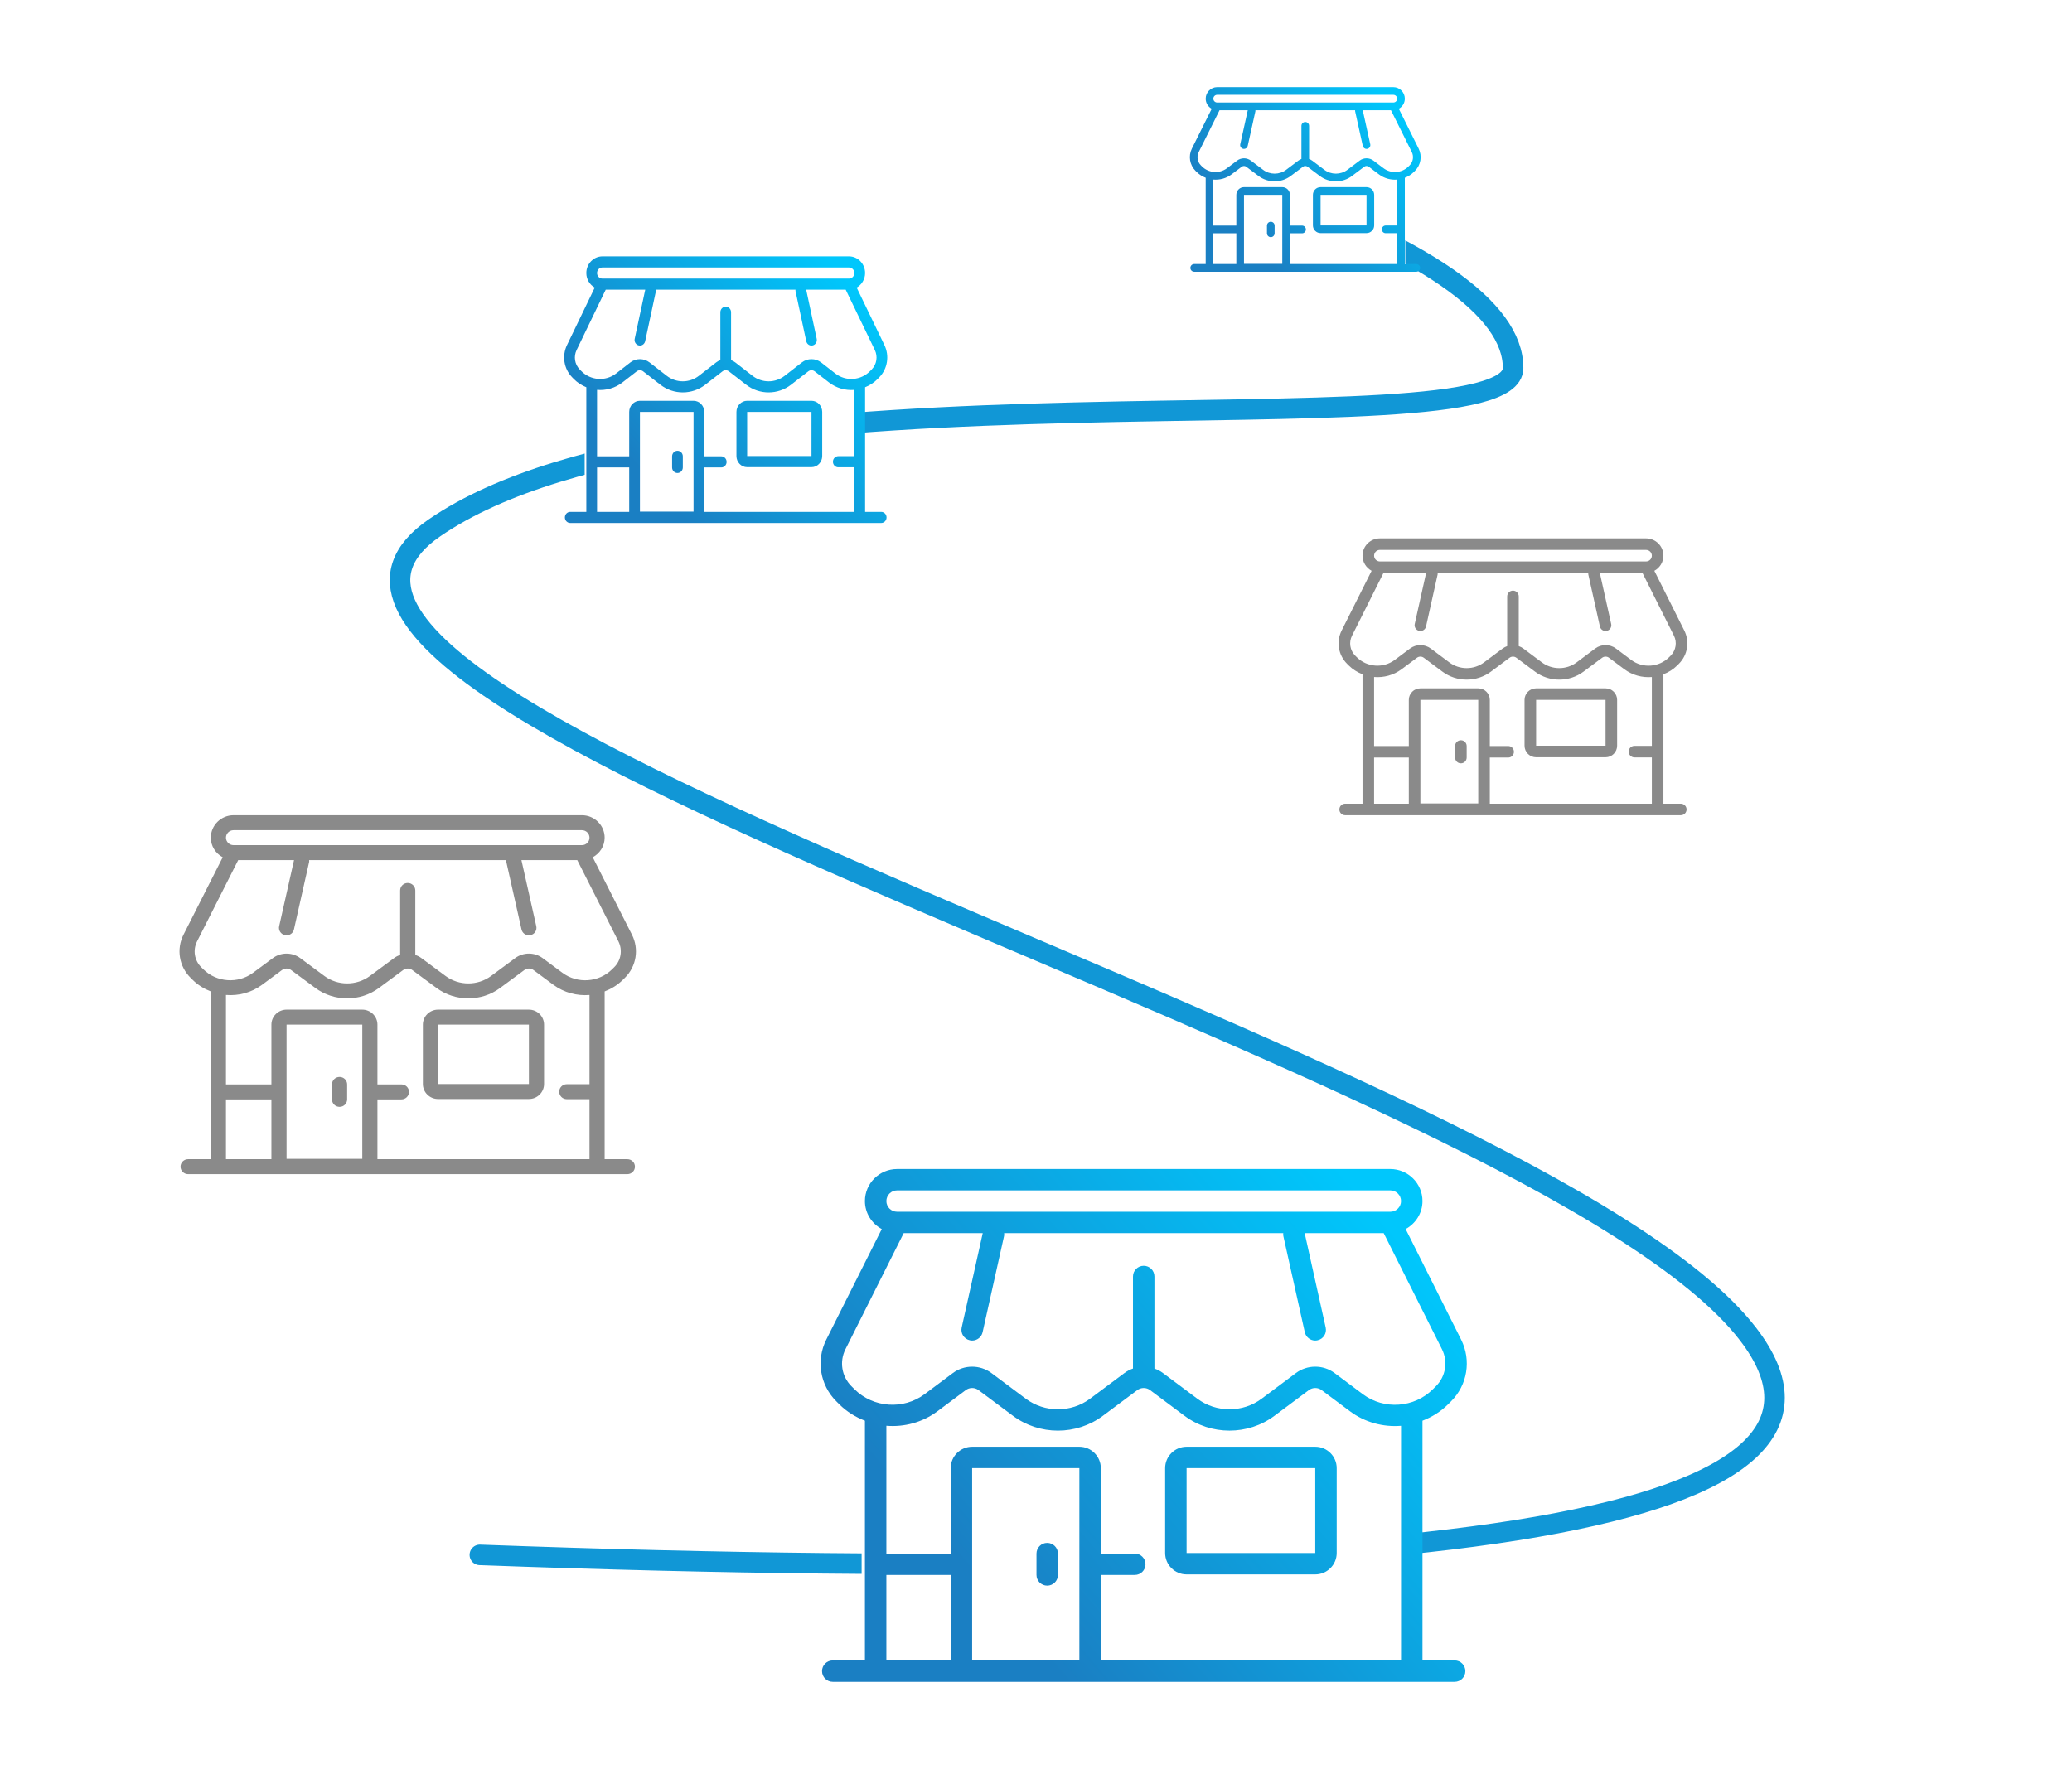 <svg xmlns="http://www.w3.org/2000/svg" xmlns:xlink="http://www.w3.org/1999/xlink" width="404px" height="345px" viewBox="0 0 404 345"><title>Reallocate</title><defs><linearGradient x1="92.594%" y1="18%" x2="17.417%" y2="69.962%" id="linearGradient-1"><stop stop-color="#00C7FC" offset="0%"></stop><stop stop-color="#1A7FC3" offset="100%"></stop></linearGradient><linearGradient x1="92.594%" y1="15.936%" x2="17.417%" y2="71.249%" id="linearGradient-2"><stop stop-color="#00C7FC" offset="0%"></stop><stop stop-color="#1A7FC3" offset="100%"></stop></linearGradient><linearGradient x1="92.594%" y1="18.506%" x2="17.417%" y2="69.646%" id="linearGradient-3"><stop stop-color="#00C7FC" offset="0%"></stop><stop stop-color="#1A7FC3" offset="100%"></stop></linearGradient></defs><g id="Reallocate" stroke="none" stroke-width="1" fill="none" fill-rule="evenodd"><rect fill="#FFFFFF" x="0" y="0" width="404" height="345"></rect><g id="icons8-shop" transform="translate(261, 105)" fill="#8A8A8A" fill-rule="nonzero"><path d="M8.05,0 C6.186,0 4.665,1.516 4.665,3.375 C4.665,4.649 5.388,5.752 6.437,6.324 L0.597,17.969 C-0.492,20.14 -0.064,22.75 1.655,24.464 L1.972,24.781 C2.757,25.563 3.682,26.125 4.665,26.508 L4.665,51.75 L1.28,51.75 C0.659,51.75 0.152,52.251 0.152,52.875 C0.152,53.499 0.659,54 1.28,54 L66.72,54 C67.341,54 67.848,53.499 67.848,52.875 C67.848,52.251 67.341,51.75 66.72,51.75 L63.335,51.75 L63.335,26.508 C64.318,26.125 65.243,25.563 66.028,24.781 L66.345,24.464 C68.064,22.75 68.492,20.14 67.403,17.969 L61.563,6.324 C62.612,5.748 63.335,4.649 63.335,3.375 C63.335,1.516 61.814,0 59.95,0 L8.05,0 Z M8.05,2.25 L59.95,2.25 C60.572,2.25 61.078,2.755 61.078,3.375 C61.078,3.995 60.572,4.5 59.95,4.5 L8.05,4.5 C7.428,4.5 6.922,3.995 6.922,3.375 C6.922,2.755 7.428,2.25 8.05,2.25 Z M8.746,6.75 L17.063,6.75 L14.846,16.695 C14.709,17.301 15.097,17.903 15.701,18.035 C15.785,18.057 15.868,18.066 15.948,18.066 C16.468,18.066 16.935,17.706 17.05,17.183 L19.306,7.058 C19.328,6.952 19.319,6.851 19.31,6.75 L48.685,6.75 C48.681,6.851 48.672,6.952 48.694,7.058 L50.95,17.183 C51.069,17.706 51.532,18.066 52.052,18.066 C52.132,18.066 52.215,18.053 52.299,18.035 C52.903,17.903 53.286,17.301 53.15,16.695 L50.937,6.75 L59.254,6.75 L65.384,18.976 C66.037,20.276 65.781,21.845 64.75,22.874 L64.432,23.19 C62.462,25.159 59.289,25.383 57.059,23.713 L54.084,21.485 C52.885,20.593 51.215,20.593 50.021,21.485 L46.411,24.188 C44.419,25.677 41.633,25.677 39.641,24.188 L36.032,21.489 C35.754,21.278 35.446,21.125 35.128,21.01 L35.128,11.316 C35.128,10.692 34.621,10.191 34,10.191 C33.379,10.191 32.872,10.692 32.872,11.316 L32.872,21.01 C32.554,21.125 32.246,21.278 31.968,21.489 L28.359,24.188 C26.367,25.677 23.581,25.677 21.589,24.188 L17.979,21.489 C16.781,20.593 15.11,20.593 13.916,21.489 L10.941,23.713 C8.711,25.378 5.538,25.154 3.563,23.19 L3.246,22.874 C2.215,21.845 1.963,20.281 2.616,18.98 L8.746,6.75 Z M15.948,23.062 C16.186,23.062 16.424,23.137 16.622,23.287 L20.236,25.985 C23.026,28.072 26.922,28.072 29.712,25.985 L33.326,23.287 C33.722,22.988 34.278,22.988 34.674,23.287 L38.288,25.985 C39.685,27.031 41.356,27.549 43.026,27.549 C44.697,27.549 46.371,27.031 47.764,25.985 L51.378,23.287 C51.775,22.988 52.33,22.988 52.727,23.287 L55.702,25.51 C57.288,26.697 59.21,27.193 61.078,27.044 L61.078,40.469 L57.694,40.469 C57.072,40.469 56.565,40.975 56.565,41.594 C56.565,42.218 57.072,42.719 57.694,42.719 L61.078,42.719 L61.078,51.75 L29.487,51.75 L29.487,42.75 L33.061,42.75 C33.683,42.75 34.19,42.249 34.19,41.625 C34.19,41.001 33.683,40.5 33.061,40.5 L29.487,40.5 L29.487,31.5 C29.487,30.261 28.473,29.25 27.23,29.25 L15.948,29.25 C14.705,29.25 13.691,30.261 13.691,31.5 L13.691,40.5 L6.922,40.5 L6.922,27.04 C8.79,27.193 10.712,26.697 12.298,25.51 L15.273,23.287 C15.472,23.137 15.71,23.062 15.948,23.062 Z M38.513,29.25 C37.27,29.25 36.257,30.261 36.257,31.5 L36.257,40.443 C36.257,41.682 37.27,42.693 38.513,42.693 L52.052,42.693 C53.295,42.693 54.309,41.682 54.309,40.443 L54.309,31.5 C54.309,30.261 53.295,29.25 52.052,29.25 L38.513,29.25 Z M15.948,31.5 L27.23,31.5 L27.23,51.693 L15.948,51.693 L15.948,31.5 Z M38.513,31.5 L52.052,31.5 L52.052,40.443 L38.513,40.443 L38.513,31.5 Z M23.846,39.375 C23.224,39.375 22.717,39.876 22.717,40.5 L22.717,42.75 C22.717,43.374 23.224,43.875 23.846,43.875 C24.467,43.875 24.974,43.374 24.974,42.75 L24.974,40.5 C24.974,39.876 24.467,39.375 23.846,39.375 Z M6.922,42.75 L13.691,42.75 L13.691,51.75 L6.922,51.75 L6.922,42.75 Z" id="Shape"></path></g><g id="icons8-shop" transform="translate(35, 159)" fill="#8A8A8A" fill-rule="nonzero"><path d="M10.536,0 C8.096,0 6.106,1.965 6.106,4.375 C6.106,6.027 7.052,7.457 8.425,8.197 L0.781,23.293 C-0.643,26.108 -0.084,29.491 2.166,31.713 L2.581,32.123 C3.608,33.137 4.819,33.866 6.106,34.362 L6.106,67.083 L1.676,67.083 C0.862,67.083 0.199,67.733 0.199,68.542 C0.199,69.351 0.862,70 1.676,70 L87.324,70 C88.138,70 88.801,69.351 88.801,68.542 C88.801,67.733 88.138,67.083 87.324,67.083 L82.894,67.083 L82.894,34.362 C84.181,33.866 85.392,33.137 86.419,32.123 L86.834,31.713 C89.084,29.491 89.643,26.108 88.219,23.293 L80.575,8.197 C81.948,7.451 82.894,6.027 82.894,4.375 C82.894,1.965 80.904,0 78.464,0 L10.536,0 Z M10.536,2.917 L78.464,2.917 C79.278,2.917 79.941,3.572 79.941,4.375 C79.941,5.178 79.278,5.833 78.464,5.833 L10.536,5.833 C9.722,5.833 9.059,5.178 9.059,4.375 C9.059,3.572 9.722,2.917 10.536,2.917 Z M11.447,8.75 L22.332,8.75 L19.431,21.641 C19.252,22.428 19.759,23.208 20.55,23.379 C20.659,23.407 20.769,23.419 20.873,23.419 C21.553,23.419 22.165,22.952 22.315,22.274 L25.268,9.149 C25.297,9.012 25.286,8.881 25.274,8.75 L63.72,8.75 C63.714,8.881 63.703,9.012 63.732,9.149 L66.685,22.274 C66.841,22.952 67.447,23.419 68.127,23.419 C68.231,23.419 68.341,23.402 68.45,23.379 C69.241,23.208 69.742,22.428 69.564,21.641 L66.668,8.75 L77.553,8.75 L85.577,24.598 C86.43,26.284 86.096,28.318 84.746,29.651 L84.331,30.061 C81.752,32.613 77.599,32.904 74.68,30.739 L70.786,27.851 C69.218,26.694 67.031,26.694 65.468,27.851 L60.744,31.354 C58.136,33.285 54.491,33.285 51.884,31.354 L47.159,27.856 C46.796,27.583 46.392,27.384 45.977,27.236 L45.977,14.669 C45.977,13.86 45.313,13.21 44.5,13.21 C43.687,13.21 43.023,13.86 43.023,14.669 L43.023,27.236 C42.608,27.384 42.204,27.583 41.841,27.856 L37.116,31.354 C34.509,33.285 30.864,33.285 28.256,31.354 L23.532,27.856 C21.963,26.694 19.777,26.694 18.214,27.856 L14.32,30.739 C11.401,32.898 7.248,32.607 4.664,30.061 L4.248,29.651 C2.898,28.318 2.57,26.29 3.423,24.604 L11.447,8.75 Z M20.873,29.896 C21.184,29.896 21.496,29.993 21.755,30.186 L26.485,33.684 C30.137,36.39 35.236,36.39 38.887,33.684 L43.617,30.186 C44.137,29.799 44.863,29.799 45.383,30.186 L50.113,33.684 C51.941,35.04 54.127,35.712 56.314,35.712 C58.5,35.712 60.692,35.04 62.515,33.684 L67.245,30.186 C67.764,29.799 68.491,29.799 69.01,30.186 L72.903,33.069 C74.98,34.607 77.495,35.251 79.941,35.057 L79.941,52.46 L75.511,52.46 C74.697,52.46 74.034,53.115 74.034,53.918 C74.034,54.727 74.697,55.377 75.511,55.377 L79.941,55.377 L79.941,67.083 L38.593,67.083 L38.593,55.417 L43.271,55.417 C44.085,55.417 44.748,54.767 44.748,53.958 C44.748,53.149 44.085,52.5 43.271,52.5 L38.593,52.5 L38.593,40.833 C38.593,39.227 37.266,37.917 35.64,37.917 L20.873,37.917 C19.246,37.917 17.919,39.227 17.919,40.833 L17.919,52.5 L9.059,52.5 L9.059,35.051 C11.505,35.251 14.02,34.607 16.097,33.069 L19.99,30.186 C20.25,29.993 20.561,29.896 20.873,29.896 Z M50.407,37.917 C48.78,37.917 47.453,39.227 47.453,40.833 L47.453,52.426 C47.453,54.032 48.78,55.343 50.407,55.343 L68.127,55.343 C69.754,55.343 71.081,54.032 71.081,52.426 L71.081,40.833 C71.081,39.227 69.754,37.917 68.127,37.917 L50.407,37.917 Z M20.873,40.833 L35.64,40.833 L35.64,67.009 L20.873,67.009 L20.873,40.833 Z M50.407,40.833 L68.127,40.833 L68.127,52.426 L50.407,52.426 L50.407,40.833 Z M31.21,51.042 C30.396,51.042 29.733,51.691 29.733,52.5 L29.733,55.417 C29.733,56.226 30.396,56.875 31.21,56.875 C32.023,56.875 32.686,56.226 32.686,55.417 L32.686,52.5 C32.686,51.691 32.023,51.042 31.21,51.042 Z M9.059,55.417 L17.919,55.417 L17.919,67.083 L9.059,67.083 L9.059,55.417 Z" id="Shape"></path></g><path d="M93.559,303.254 C285.928,310.315 368.353,295.961 340.834,260.189 C299.556,206.532 32.679,138.757 84.695,102.96 C136.711,67.163 295.027,89.23 295.027,71.774 C295.027,60.136 277.795,48.211 243.331,36" id="Path-2" stroke="#1197D6" stroke-width="4" stroke-linecap="round"></path><rect id="Rectangle" fill="#FFFFFF" x="238" y="17" width="36" height="36"></rect><rect id="Rectangle" fill="#FFFFFF" x="114" y="74" width="54" height="36"></rect><rect id="Rectangle" fill="#FFFFFF" x="168" y="286" width="109" height="36"></rect><g id="icons8-shop" transform="translate(232, 17)" fill="url(#linearGradient-1)" fill-rule="nonzero"><path d="M5.327,0 C4.093,0 3.087,1.011 3.087,2.25 C3.087,3.1 3.565,3.835 4.26,4.216 L0.395,11.979 C-0.325,13.427 -0.042,15.167 1.095,16.31 L1.305,16.521 C1.824,17.042 2.437,17.417 3.087,17.672 L3.087,34.5 L0.847,34.5 C0.436,34.5 0.101,34.834 0.101,35.25 C0.101,35.666 0.436,36 0.847,36 L44.153,36 C44.564,36 44.899,35.666 44.899,35.25 C44.899,34.834 44.564,34.5 44.153,34.5 L41.913,34.5 L41.913,17.672 C42.563,17.417 43.176,17.042 43.695,16.521 L43.905,16.31 C45.042,15.167 45.325,13.427 44.605,11.979 L40.74,4.216 C41.435,3.832 41.913,3.1 41.913,2.25 C41.913,1.011 40.907,0 39.673,0 L5.327,0 Z M5.327,1.5 L39.673,1.5 C40.084,1.5 40.42,1.837 40.42,2.25 C40.42,2.663 40.084,3 39.673,3 L5.327,3 C4.916,3 4.58,2.663 4.58,2.25 C4.58,1.837 4.916,1.5 5.327,1.5 Z M5.788,4.5 L11.292,4.5 L9.824,11.13 C9.734,11.534 9.991,11.936 10.39,12.023 C10.446,12.038 10.501,12.044 10.554,12.044 C10.898,12.044 11.207,11.804 11.283,11.455 L12.776,4.705 C12.791,4.635 12.785,4.567 12.779,4.5 L32.218,4.5 C32.215,4.567 32.209,4.635 32.224,4.705 L33.717,11.455 C33.796,11.804 34.102,12.044 34.446,12.044 C34.499,12.044 34.554,12.035 34.61,12.023 C35.009,11.936 35.263,11.534 35.173,11.13 L33.708,4.5 L39.212,4.5 L43.269,12.65 C43.701,13.518 43.532,14.563 42.849,15.249 L42.639,15.46 C41.335,16.772 39.235,16.922 37.76,15.809 L35.791,14.323 C34.998,13.729 33.892,13.729 33.102,14.323 L30.713,16.125 C29.395,17.118 27.552,17.118 26.233,16.125 L23.845,14.326 C23.661,14.186 23.457,14.083 23.247,14.007 L23.247,7.544 C23.247,7.128 22.911,6.794 22.5,6.794 C22.089,6.794 21.753,7.128 21.753,7.544 L21.753,14.007 C21.543,14.083 21.339,14.186 21.155,14.326 L18.767,16.125 C17.448,17.118 15.605,17.118 14.287,16.125 L11.898,14.326 C11.105,13.729 9.999,13.729 9.209,14.326 L7.24,15.809 C5.765,16.919 3.665,16.77 2.358,15.46 L2.148,15.249 C1.466,14.563 1.299,13.521 1.731,12.653 L5.788,4.5 Z M10.554,15.375 C10.711,15.375 10.869,15.425 11,15.524 L13.391,17.323 C15.238,18.715 17.816,18.715 19.662,17.323 L22.054,15.524 C22.316,15.325 22.684,15.325 22.946,15.524 L25.338,17.323 C26.262,18.021 27.368,18.366 28.473,18.366 C29.579,18.366 30.687,18.021 31.609,17.323 L34,15.524 C34.263,15.325 34.63,15.325 34.893,15.524 L36.861,17.007 C37.911,17.798 39.183,18.129 40.42,18.029 L40.42,26.979 L38.18,26.979 C37.768,26.979 37.433,27.316 37.433,27.729 C37.433,28.146 37.768,28.479 38.18,28.479 L40.42,28.479 L40.42,34.5 L19.513,34.5 L19.513,28.5 L21.879,28.5 C22.29,28.5 22.625,28.166 22.625,27.75 C22.625,27.334 22.29,27 21.879,27 L19.513,27 L19.513,21 C19.513,20.174 18.843,19.5 18.02,19.5 L10.554,19.5 C9.731,19.5 9.06,20.174 9.06,21 L9.06,27 L4.58,27 L4.58,18.026 C5.817,18.129 7.089,17.798 8.139,17.007 L10.107,15.524 C10.239,15.425 10.396,15.375 10.554,15.375 Z M25.487,19.5 C24.664,19.5 23.993,20.174 23.993,21 L23.993,26.962 C23.993,27.788 24.664,28.462 25.487,28.462 L34.446,28.462 C35.269,28.462 35.94,27.788 35.94,26.962 L35.94,21 C35.94,20.174 35.269,19.5 34.446,19.5 L25.487,19.5 Z M10.554,21 L18.02,21 L18.02,34.462 L10.554,34.462 L10.554,21 Z M25.487,21 L34.446,21 L34.446,26.962 L25.487,26.962 L25.487,21 Z M15.78,26.25 C15.369,26.25 15.034,26.584 15.034,27 L15.034,28.5 C15.034,28.916 15.369,29.25 15.78,29.25 C16.191,29.25 16.527,28.916 16.527,28.5 L16.527,27 C16.527,26.584 16.191,26.25 15.78,26.25 Z M4.58,28.5 L9.06,28.5 L9.06,34.5 L4.58,34.5 L4.58,28.5 Z" id="Shape"></path></g><g id="icons8-shop" transform="translate(110, 50)" fill="url(#linearGradient-2)" fill-rule="nonzero"><path d="M7.458,0 C5.731,0 4.322,1.46 4.322,3.25 C4.322,4.477 4.992,5.539 5.963,6.09 L0.553,17.304 C-0.455,19.394 -0.059,21.908 1.533,23.558 L1.827,23.863 C2.554,24.616 3.411,25.158 4.322,25.526 L4.322,49.833 L1.186,49.833 C0.61,49.833 0.141,50.316 0.141,50.917 C0.141,51.518 0.61,52 1.186,52 L61.814,52 C62.39,52 62.859,51.518 62.859,50.917 C62.859,50.316 62.39,49.833 61.814,49.833 L58.678,49.833 L58.678,25.526 C59.589,25.158 60.446,24.616 61.173,23.863 L61.467,23.558 C63.059,21.908 63.455,19.394 62.447,17.304 L57.037,6.09 C58.008,5.535 58.678,4.477 58.678,3.25 C58.678,1.46 57.269,0 55.542,0 L7.458,0 Z M7.458,2.167 L55.542,2.167 C56.118,2.167 56.587,2.653 56.587,3.25 C56.587,3.847 56.118,4.333 55.542,4.333 L7.458,4.333 C6.882,4.333 6.413,3.847 6.413,3.25 C6.413,2.653 6.882,2.167 7.458,2.167 Z M8.103,6.5 L15.808,6.5 L13.754,16.076 C13.628,16.66 13.987,17.24 14.546,17.367 C14.624,17.388 14.702,17.397 14.775,17.397 C15.257,17.397 15.69,17.05 15.796,16.546 L17.886,6.796 C17.907,6.695 17.899,6.597 17.891,6.5 L45.105,6.5 C45.101,6.597 45.093,6.695 45.114,6.796 L47.204,16.546 C47.314,17.05 47.743,17.397 48.225,17.397 C48.298,17.397 48.376,17.384 48.454,17.367 C49.013,17.24 49.368,16.66 49.242,16.076 L47.192,6.5 L54.897,6.5 L60.577,18.273 C61.181,19.525 60.944,21.036 59.989,22.026 L59.695,22.331 C57.87,24.227 54.93,24.443 52.863,22.835 L50.107,20.689 C48.997,19.83 47.449,19.83 46.343,20.689 L42.998,23.292 C41.153,24.726 38.572,24.726 36.727,23.292 L33.382,20.693 C33.125,20.49 32.839,20.342 32.545,20.232 L32.545,10.897 C32.545,10.296 32.076,9.813 31.5,9.813 C30.924,9.813 30.455,10.296 30.455,10.897 L30.455,20.232 C30.161,20.342 29.875,20.49 29.618,20.693 L26.273,23.292 C24.428,24.726 21.847,24.726 20.002,23.292 L16.657,20.693 C15.547,19.83 13.999,19.83 12.893,20.693 L10.137,22.835 C8.07,24.438 5.13,24.223 3.301,22.331 L3.007,22.026 C2.052,21.036 1.819,19.53 2.423,18.277 L8.103,6.5 Z M14.775,22.208 C14.996,22.208 15.216,22.28 15.4,22.424 L18.748,25.022 C21.333,27.033 24.942,27.033 27.527,25.022 L30.875,22.424 C31.243,22.136 31.757,22.136 32.125,22.424 L35.473,25.022 C36.767,26.03 38.315,26.529 39.862,26.529 C41.41,26.529 42.962,26.03 44.252,25.022 L47.6,22.424 C47.968,22.136 48.482,22.136 48.85,22.424 L51.606,24.565 C53.076,25.708 54.856,26.186 56.587,26.042 L56.587,38.97 L53.451,38.97 C52.876,38.97 52.406,39.457 52.406,40.054 C52.406,40.655 52.876,41.137 53.451,41.137 L56.587,41.137 L56.587,49.833 L27.319,49.833 L27.319,41.167 L30.63,41.167 C31.206,41.167 31.676,40.684 31.676,40.083 C31.676,39.482 31.206,39 30.63,39 L27.319,39 L27.319,30.333 C27.319,29.14 26.38,28.167 25.228,28.167 L14.775,28.167 C13.624,28.167 12.684,29.14 12.684,30.333 L12.684,39 L6.413,39 L6.413,26.038 C8.144,26.186 9.924,25.708 11.394,24.565 L14.15,22.424 C14.334,22.28 14.555,22.208 14.775,22.208 Z M35.681,28.167 C34.53,28.167 33.591,29.14 33.591,30.333 L33.591,38.945 C33.591,40.138 34.53,41.112 35.681,41.112 L48.225,41.112 C49.376,41.112 50.316,40.138 50.316,38.945 L50.316,30.333 C50.316,29.14 49.376,28.167 48.225,28.167 L35.681,28.167 Z M14.775,30.333 L25.228,30.333 L25.228,49.778 L14.775,49.778 L14.775,30.333 Z M35.681,30.333 L48.225,30.333 L48.225,38.945 L35.681,38.945 L35.681,30.333 Z M22.092,37.917 C21.516,37.917 21.047,38.399 21.047,39 L21.047,41.167 C21.047,41.768 21.516,42.25 22.092,42.25 C22.668,42.25 23.138,41.768 23.138,41.167 L23.138,39 C23.138,38.399 22.668,37.917 22.092,37.917 Z M6.413,41.167 L12.684,41.167 L12.684,49.833 L6.413,49.833 L6.413,41.167 Z" id="Shape"></path></g><g id="icons8-shop" transform="translate(160, 228)" fill="url(#linearGradient-3)" fill-rule="nonzero"><path d="M14.916,0 C11.461,0 8.644,2.808 8.644,6.25 C8.644,8.61 9.983,10.653 11.927,11.711 L1.106,33.276 C-0.911,37.297 -0.119,42.131 3.066,45.304 L3.654,45.89 C5.108,47.339 6.823,48.381 8.644,49.089 L8.644,95.833 L2.372,95.833 C1.221,95.833 0.282,96.761 0.282,97.917 C0.282,99.072 1.221,100 2.372,100 L123.628,100 C124.779,100 125.718,99.072 125.718,97.917 C125.718,96.761 124.779,95.833 123.628,95.833 L117.356,95.833 L117.356,49.089 C119.177,48.381 120.892,47.339 122.346,45.89 L122.934,45.304 C126.119,42.131 126.911,37.297 124.894,33.276 L114.073,11.711 C116.017,10.645 117.356,8.61 117.356,6.25 C117.356,2.808 114.539,0 111.084,0 L14.916,0 Z M14.916,4.167 L111.084,4.167 C112.236,4.167 113.175,5.103 113.175,6.25 C113.175,7.397 112.236,8.333 111.084,8.333 L14.916,8.333 C13.764,8.333 12.825,7.397 12.825,6.25 C12.825,5.103 13.764,4.167 14.916,4.167 Z M16.206,12.5 L31.616,12.5 L27.509,30.916 C27.255,32.039 27.974,33.154 29.093,33.398 C29.248,33.439 29.403,33.455 29.55,33.455 C30.514,33.455 31.379,32.788 31.592,31.82 L35.773,13.07 C35.814,12.874 35.797,12.687 35.781,12.5 L90.211,12.5 C90.203,12.687 90.186,12.874 90.227,13.07 L94.408,31.82 C94.629,32.788 95.486,33.455 96.45,33.455 C96.597,33.455 96.752,33.431 96.907,33.398 C98.026,33.154 98.736,32.039 98.483,30.916 L94.384,12.5 L109.794,12.5 L121.153,35.14 C122.362,37.549 121.888,40.454 119.977,42.358 L119.389,42.944 C115.739,46.59 109.859,47.005 105.727,43.913 L100.215,39.787 C97.993,38.135 94.898,38.135 92.685,39.787 L85.997,44.792 C82.306,47.55 77.144,47.55 73.453,44.792 L66.765,39.795 C66.25,39.404 65.679,39.119 65.091,38.908 L65.091,20.955 C65.091,19.8 64.151,18.872 63,18.872 C61.849,18.872 60.909,19.8 60.909,20.955 L60.909,38.908 C60.321,39.119 59.75,39.404 59.235,39.795 L52.547,44.792 C48.856,47.55 43.694,47.55 40.003,44.792 L33.315,39.795 C31.094,38.135 27.999,38.135 25.785,39.795 L20.273,43.913 C16.141,46.997 10.261,46.582 6.602,42.944 L6.014,42.358 C4.103,40.454 3.638,37.557 4.847,35.148 L16.206,12.5 Z M29.55,42.708 C29.991,42.708 30.432,42.847 30.8,43.123 L37.496,48.12 C42.665,51.986 49.885,51.986 55.054,48.12 L61.751,43.123 C62.486,42.57 63.514,42.57 64.249,43.123 L70.946,48.12 C73.535,50.057 76.63,51.017 79.725,51.017 C82.82,51.017 85.923,50.057 88.504,48.12 L95.2,43.123 C95.935,42.57 96.964,42.57 97.699,43.123 L103.212,47.241 C106.152,49.438 109.712,50.358 113.175,50.081 L113.175,74.943 L113.175,79.11 L113.175,95.833 L54.638,95.833 L54.638,79.167 L61.261,79.167 C62.412,79.167 63.351,78.239 63.351,77.083 C63.351,75.928 62.412,75 61.261,75 L54.638,75 L54.638,58.333 C54.638,56.038 52.759,54.167 50.456,54.167 L29.55,54.167 C27.247,54.167 25.369,56.038 25.369,58.333 L25.369,75 L12.825,75 L12.825,50.073 C16.288,50.358 19.848,49.438 22.788,47.241 L28.301,43.123 C28.668,42.847 29.109,42.708 29.55,42.708 Z M71.362,54.167 C69.06,54.167 67.181,56.038 67.181,58.333 L67.181,74.894 C67.181,77.189 69.06,79.061 71.362,79.061 L96.45,79.061 C98.753,79.061 100.631,77.189 100.631,74.894 L100.631,58.333 C100.631,56.038 98.753,54.167 96.45,54.167 L71.362,54.167 Z M29.55,58.333 L50.456,58.333 L50.456,95.728 L29.55,95.728 L29.55,58.333 Z M71.362,58.333 L96.45,58.333 L96.45,74.894 L71.362,74.894 L71.362,58.333 Z M44.184,72.917 C43.033,72.917 42.094,73.844 42.094,75 L42.094,79.167 C42.094,80.322 43.033,81.25 44.184,81.25 C45.336,81.25 46.275,80.322 46.275,79.167 L46.275,75 C46.275,73.844 45.336,72.917 44.184,72.917 Z M12.825,79.167 L25.369,79.167 L25.369,95.833 L12.825,95.833 L12.825,79.167 Z" id="Shape"></path></g></g></svg>